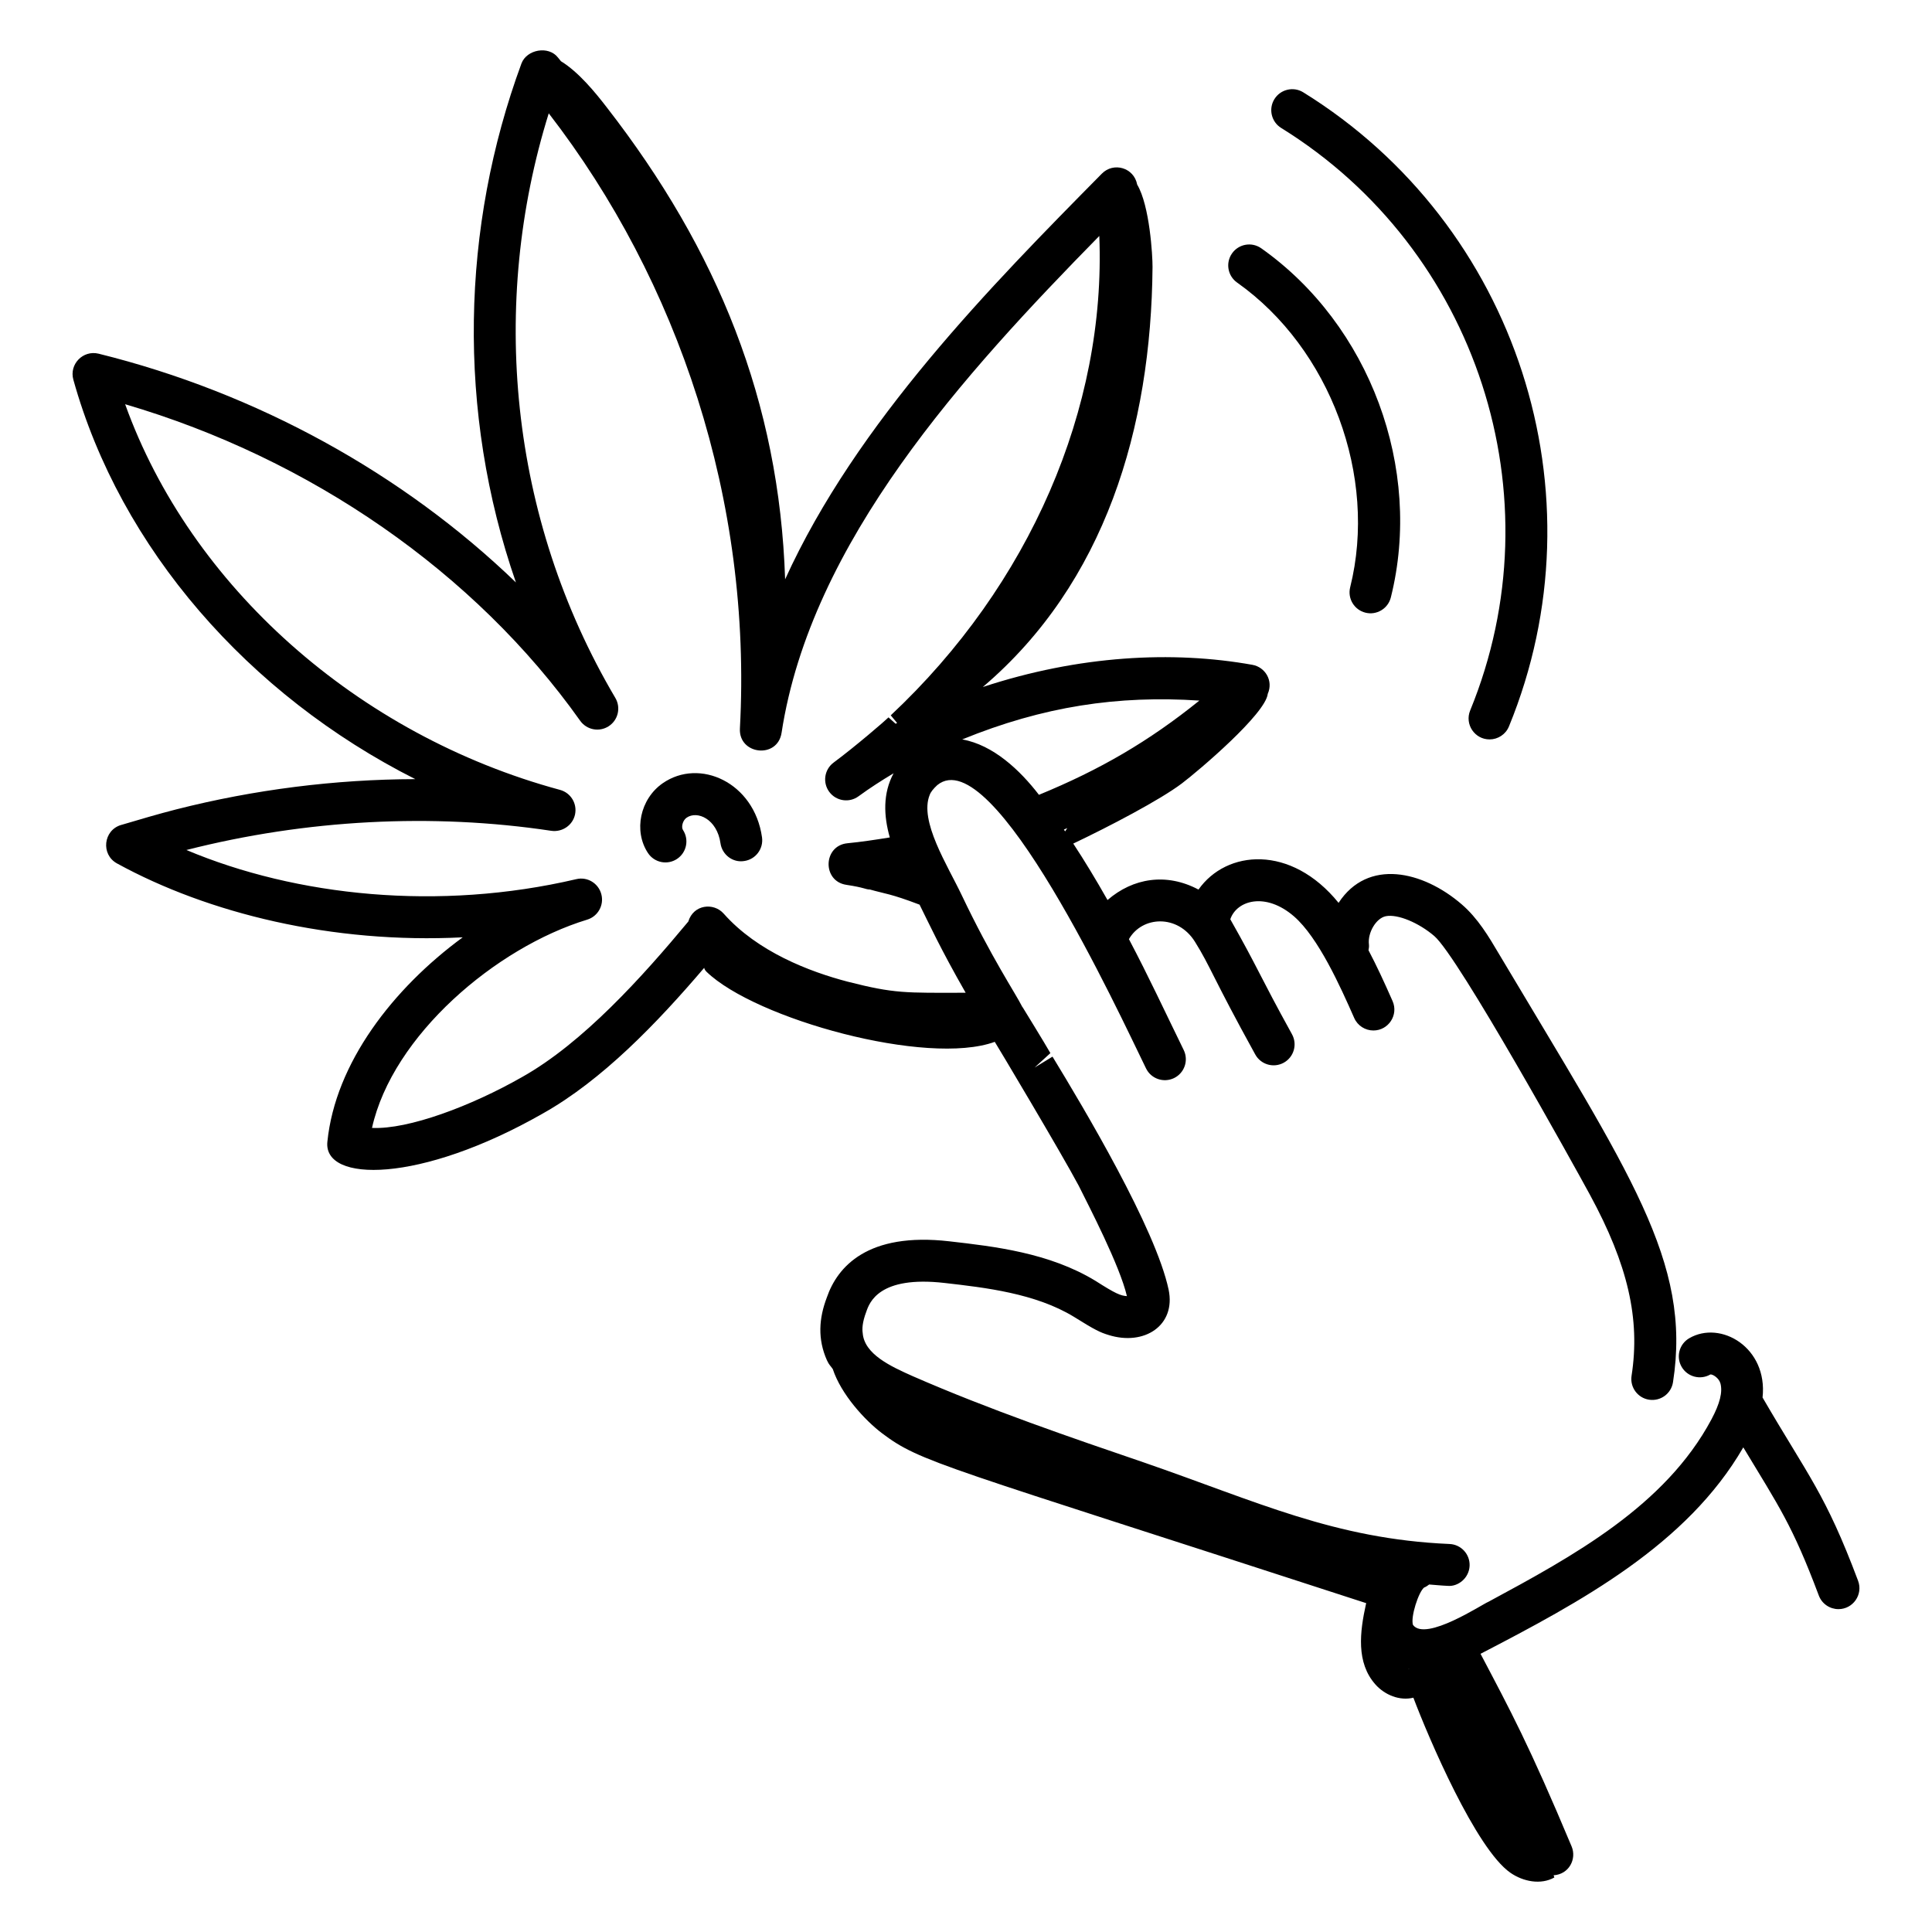 <?xml version="1.0" encoding="UTF-8"?>
<!-- Uploaded to: ICON Repo, www.svgrepo.com, Generator: ICON Repo Mixer Tools -->
<svg fill="#000000" width="800px" height="800px" version="1.1" viewBox="144 144 512 512" xmlns="http://www.w3.org/2000/svg">
 <g>
  <path d="m176.1 362.62c-4.723 1.398-5.418 7.824-1.098 10.195 24.18 13.254 57.113 21.348 91.625 19.586-18.504 13.574-33.77 33.34-35.871 54.191-1.102 10.824 24.508 11.086 57.07-7.488 15.754-8.84 30.27-23.938 42.789-38.617 0.082 0.352 0.27 0.699 0.625 1.043 12.926 12.52 58.43 25.117 76.383 18.57 0.496 0.742 17.758 29.66 22.254 38.141 2.68 5.387 10.883 21.16 12.766 29.246-1.699-0.113-3.004-0.648-8.316-4.039-12.242-7.469-26.922-9.137-38.711-10.484-21.766-2.512-29.723 6.809-32.496 14.875-2.109 5.535-2.481 11.027 0.043 16.691l0.004-0.008c0.562 1.242 0.902 1.367 1.531 2.301 2.215 6.699 8.465 13.535 13.055 17.012 10.379 7.793 14.781 8.105 128.31 45.02-0.012 0.051-0.035 0.086-0.047 0.137-1.668 7.504-2.656 15.625 2.477 21.402 2.481 2.793 6.438 4.41 10.066 3.512 4.016 10.633 16.586 40.086 25.727 46.406 3.383 2.34 8.051 3.258 11.633 1.238-0.062-0.195-0.133-0.387-0.195-0.582 4.086-0.258 6.164-4.32 4.773-7.637-11.316-27.004-16.215-35.992-24.141-51.055 26.648-13.82 54.703-28.902 69.637-54.711 9.418 15.637 12.965 20.504 20.012 39.27 0.836 2.227 2.957 3.602 5.203 3.602 3.871 0 6.566-3.871 5.203-7.512-8.695-23.16-13.152-27.652-25.316-48.57 1.445-13.266-11.129-20.566-19.441-15.703-2.652 1.547-3.543 4.949-1.992 7.598 1.551 2.656 4.965 3.531 7.602 1.996 0.562-0.109 2.277 0.91 2.668 2.375 0.613 2.301-0.145 5.332-2.375 9.516-12.254 22.957-36.672 36.246-59.121 48.359-1.441 0.523-16.652 10.664-19.984 6.121-0.68-2.09 1.492-8.77 2.953-9.906 0.512-0.184 0.922-0.5 1.34-0.805 1.648 0.117 3.215 0.293 4.93 0.363 2.719 0.246 5.644-2.047 5.785-5.316 0.125-3.066-2.258-5.656-5.32-5.781-30.535-1.324-50.934-11.227-80.895-21.57-19.219-6.562-40.996-14-61.402-22.922-5.766-2.574-12.801-5.793-13.219-11.418-0.16-1.02-0.133-2.793 0.949-5.637 0.82-2.379 3.324-9.637 20.789-7.625 10.707 1.223 24.039 2.742 34.223 8.957 5.66 3.551 7.023 4.164 9.184 4.824 9.449 2.973 17.906-2.504 15.93-12.004-3.438-16.203-22.461-48.117-30.773-61.762l-4.746 2.894 4.184-3.828c-1.602-2.82-6.883-11.375-7.344-12.141l-0.012 0.012c-0.051-0.078-0.102-0.16-0.152-0.23h0.004c-1.73-3.457-8.164-13.027-16.043-29.602-3.699-7.777-11.27-19.562-8.434-26.473 0.258-0.746 0.957-1.621 2.016-2.598 14.773-11.988 48.016 60.176 55.309 75.082 1.34 2.758 4.66 3.898 7.426 2.57 2.762-1.348 3.906-4.668 2.566-7.43-5.238-10.707-9.168-19.234-14.523-29.391 3.504-6.129 12.902-6.641 17.48 0.664 4.18 6.691 4.676 9.379 16 29.902 1.477 2.68 4.856 3.668 7.551 2.18 2.688-1.484 3.664-4.863 2.18-7.547-8.859-16.062-8.68-16.914-16.344-30.465 1.684-5.012 9.355-7.293 16.883-0.762 6.457 5.606 12.285 18.594 15.949 26.914 0.914 2.082 2.953 3.32 5.09 3.32 4 0 6.699-4.125 5.082-7.793-2.289-5.199-4.18-9.277-6.375-13.461 0.074-0.492 0.176-0.98 0.113-1.5-0.395-3.156 1.906-7.019 4.473-7.531 3.102-0.621 8.715 1.707 12.852 5.262 6.422 5.512 37.242 61.199 41.242 68.562 10.07 18.559 13.371 32.906 11.031 47.965-0.469 3.031 1.605 5.875 4.637 6.344 3.102 0.465 5.883-1.656 6.344-4.637 4.969-31.973-11.324-55.062-46.18-113.6-2.594-4.391-5.531-9.371-9.836-13.059-10.281-8.855-24.859-12.234-32.609-0.375-12.617-15.547-29.719-14.043-37.125-3.519-8.516-4.519-17.367-3.074-24.109 2.773-3.082-5.441-6.074-10.383-9.078-14.961 9.473-4.504 22.969-11.543 28.797-15.953 4.481-3.394 22.18-18.422 22.746-23.73 1.543-3.504-0.703-7.086-4.059-7.688-21.133-3.793-45.977-2.516-71.453 5.879 32.391-27.551 44.625-68.609 44.977-111.29 0.023-2.984-0.746-16.309-4.07-21.863-0.84-4.5-6.262-6.047-9.359-2.898-29.289 29.664-65.023 65.914-83.938 107.51-1.551-47.012-17.832-87.191-47.285-125.1-3.019-3.918-7.438-9.336-12.121-12.199l-0.008-0.008-0.77-0.953c-2.516-3.25-8.316-2.148-9.684 1.547h-0.004c-15.953 43.309-17.203 92.16-1.469 137.54-29.875-28.805-68.578-50.227-110.6-60.625-4.144-1.004-7.824 2.805-6.688 6.887 12.453 44.707 46.445 83.574 90.613 105.86-21.219 0.059-42.656 2.758-63.387 8.031-4.781 1.223-9.422 2.598-14.566 4.121zm341.02 223.62c0.109 0.027 0.219 0.074 0.328 0.098-0.027-0.004-0.055 0.008-0.082 0-0.09-0.016-0.156-0.082-0.246-0.098zm-91.18-222.39c0.301-0.129 0.602-0.266 0.902-0.398l-0.574 0.875c-0.109-0.16-0.219-0.316-0.328-0.477zm35.906-34.188c-13.371 10.789-26.355 18.34-42.516 24.973-5.047-6.574-12.133-13.219-20.328-14.684 21.5-8.766 41.215-11.711 62.844-10.289zm-268.43 39.594c31.711-8.074 65.152-9.832 96.711-5.078 2.875 0.398 5.656-1.461 6.266-4.348 0.605-2.887-1.145-5.738-3.988-6.504-53.758-14.551-97.965-54.086-115.24-102.2 49.164 14.426 92.719 44.613 120.59 83.887 1.73 2.426 5.055 3.066 7.559 1.441 2.5-1.621 3.273-4.922 1.762-7.488-28.301-47.906-33.309-104.68-17.652-154.93 34.367 44.453 53.914 102.67 50.66 163.02-0.375 6.965 9.973 8.145 11.043 1.137 7.766-50.641 48.406-95.176 84.199-131.66 1.828 45.566-18.426 92.523-55.27 127.04l1.688 2.019c-0.133 0.074-0.266 0.137-0.395 0.211l-1.883-1.688c-0.723 0.742-8.762 7.695-14.539 11.969-2.465 1.824-2.984 5.297-1.168 7.762 1.816 2.461 5.289 2.996 7.762 1.18 2.949-2.164 6.082-4.172 9.289-6.094-2.871 5.332-2.637 11.227-1.004 17-3.84 0.621-7.656 1.195-11.219 1.539-6.481 0.621-6.742 10.062-0.293 11.02 4.918 0.742 5.008 1.219 6.234 1.238 4.059 1.16 5.43 1.066 13.168 4.016 2.519 5.027 5.461 11.547 12.215 23.344-16.121 0.031-18.789 0.246-31.309-2.945-10.016-2.625-23.832-7.879-32.809-18.016-2.644-3.004-8.004-2.465-9.383 2.09-12.102 14.562-27.902 32.152-44.062 41.219-13.406 7.648-30.105 13.934-39.762 13.473 5.445-24.484 32.82-47.824 57.023-55.191 2.867-0.875 4.527-3.863 3.746-6.758-0.773-2.894-3.699-4.68-6.633-3.973-36.379 8.512-74.137 4.559-103.32-7.727z"/>
  <path d="m323.41 371.63c2.559-1.691 3.262-5.137 1.574-7.699-0.484-0.738-0.086-2.496 0.965-3.227 2.848-1.984 8.078 0.375 8.984 6.758 0.426 3.039 3.258 5.215 6.281 4.719 3.039-0.426 5.156-3.242 4.727-6.281-2.062-14.559-16.566-21.121-26.332-14.324-5.981 4.16-7.762 12.625-3.894 18.48 1.691 2.566 5.137 3.262 7.695 1.574z"/>
  <path d="m470.51 211.14c-1.77 2.504-1.172 5.977 1.336 7.742 24.695 17.453 37.297 51.406 29.965 80.746-0.746 2.973 1.066 5.992 4.043 6.734 2.91 0.746 5.984-1.027 6.734-4.043 8.539-34.156-5.582-72.203-34.336-92.512-2.5-1.773-5.965-1.18-7.742 1.332z"/>
  <path d="m538.75 339.95c2.188 0 4.266-1.301 5.144-3.453 25.227-61.52 2.215-132.91-54.516-168.03-2.594-1.613-6.031-0.809-7.648 1.801-1.617 2.606-0.809 6.035 1.801 7.648 51.922 32.137 73.332 97.641 50.078 154.37-1.496 3.648 1.188 7.664 5.141 7.664z"/>
 </g>
</svg>